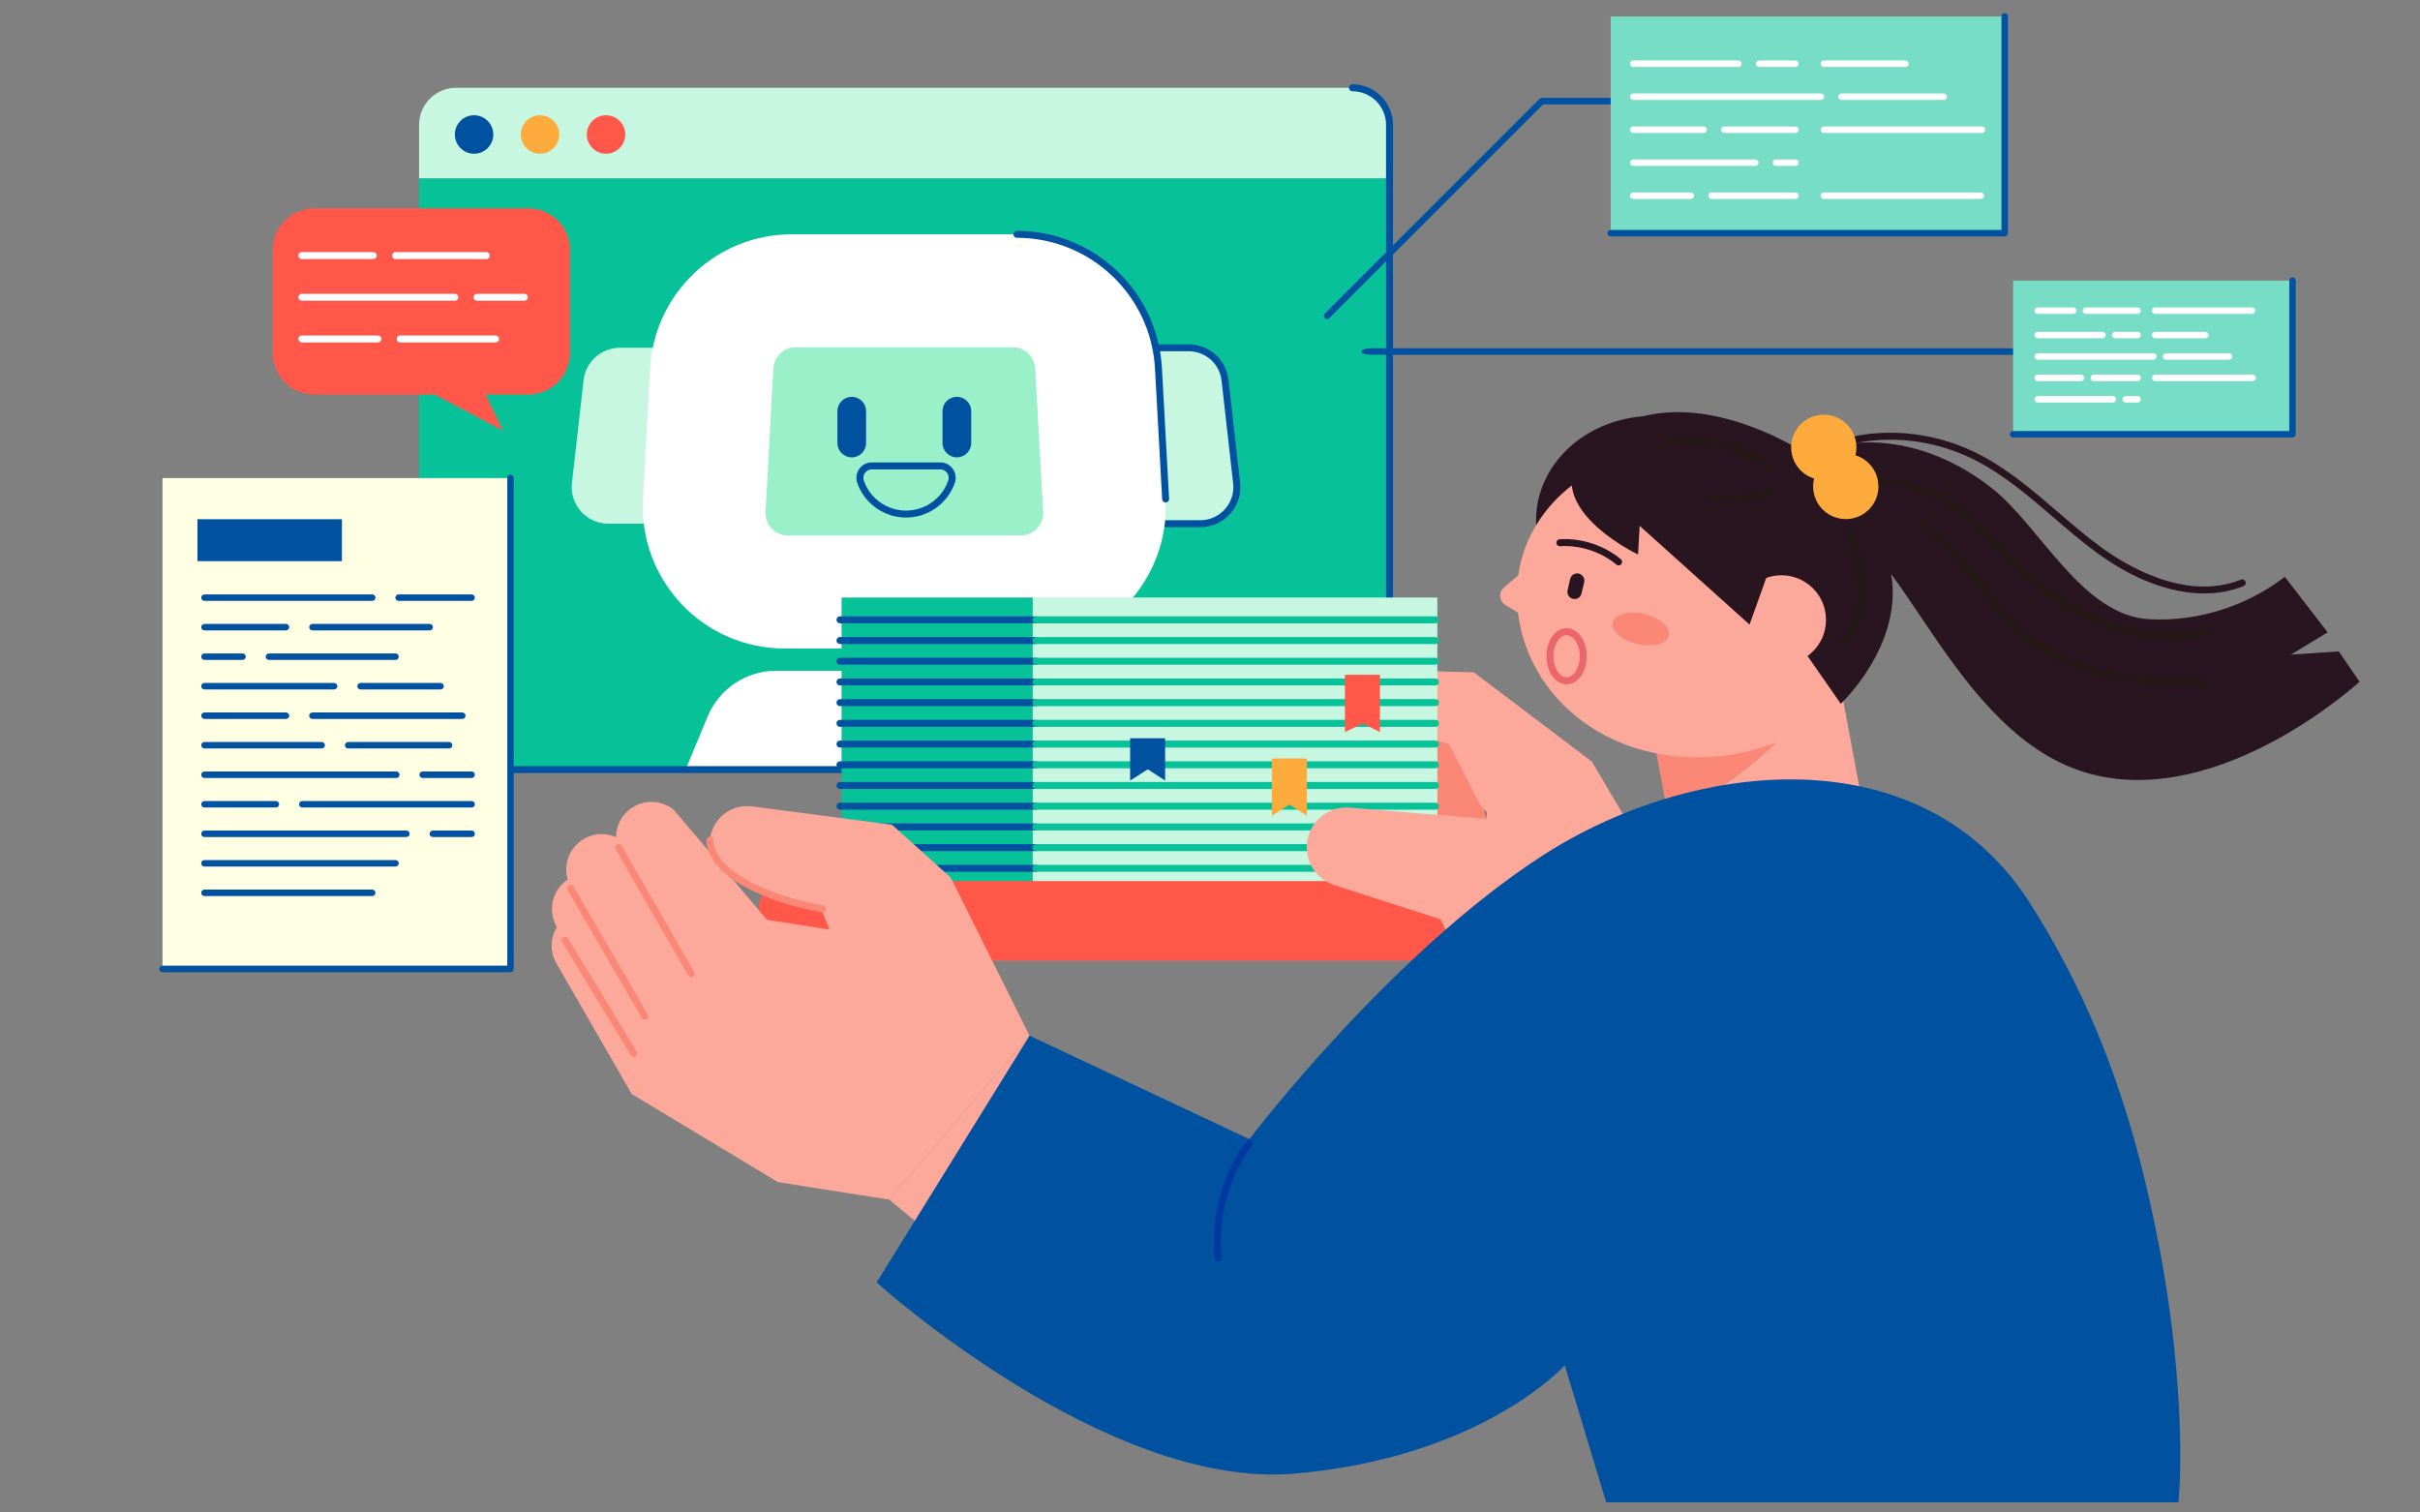 <?xml version="1.0" encoding="UTF-8"?>
<svg id="_圖層_1" data-name="圖層 1" xmlns="http://www.w3.org/2000/svg" viewBox="0 0 800 500">
  <rect x="0" y="0" width="800" height="500" fill="#808080" stroke="none"/>
  <defs>
    <style>
      .cls-1 {
        fill: #28151f;
      }

      .cls-2 {
        fill: #231815;
      }

      .cls-3 {
        fill: #07c198;
      }

      .cls-4 {
        fill: #fca89b;
      }

      .cls-5 {
        fill: #fff;
      }

      .cls-6 {
        fill: #ffffe4;
      }

      .cls-7 {
        fill: #c8f7e1;
      }

      .cls-8 {
        fill: #77ddc7;
      }

      .cls-9 {
        fill: #9af0c8;
      }

      .cls-10 {
        fill: #feab3e;
      }

      .cls-11 {
        fill: #0151a1;
      }

      .cls-12 {
        fill: #fb8876;
      }

      .cls-13 {
        fill: #ff584a;
      }

      .cls-14 {
        fill: #0038a1;
      }

      .cls-15 {
        fill: #ec666d;
      }
    </style>
  </defs>
  <g>
    <g>
      <path class="cls-12" d="M489.27,276.19l-45.87-11.21c-5.02-1.23-8.21-6.16-7.27-11.25h0c.94-5.08,5.69-8.55,10.82-7.89l46.84,6.01-4.52,24.33Z"/>
      <path class="cls-4" d="M526.23,251.77l-38.97-29.49-45.36-1.33c-4.74-.14-8.81,3.35-9.4,8.05h0c-.6,4.81,2.64,9.26,7.4,10.17l32.61,7.86,32.65,36.86,21.06-32.12Z"/>
      <path class="cls-12" d="M491.85,271.01l-56.88-17.09c-5.02-1.23-8.21-6.16-7.27-11.25h0c.94-5.08,5.69-8.55,10.82-7.89l40.46,11.11,12.86,25.11Z"/>
      <g>
        <g>
          <path class="cls-7" d="M459.35,41.28c0-6.78-5.49-12.27-12.27-12.27H150.81c-6.78,0-12.27,5.49-12.27,12.27v17.72h320.81v-17.72Z"/>
          <path class="cls-3" d="M459.34,59.01v183.13c0,6.78-5.49,12.27-12.27,12.27H150.8c-6.78,0-12.27-5.49-12.27-12.27V59.01h320.81Z"/>
        </g>
        <path class="cls-11" d="M163.08,44.46c0,3.51-2.85,6.36-6.36,6.36s-6.36-2.85-6.36-6.36,2.85-6.36,6.36-6.36,6.36,2.85,6.36,6.36Z"/>
        <path class="cls-10" d="M184.89,44.46c0,3.51-2.85,6.36-6.36,6.36s-6.36-2.85-6.36-6.36,2.85-6.36,6.36-6.36,6.36,2.85,6.36,6.36Z"/>
        <path class="cls-13" d="M206.7,44.46c0,3.51-2.85,6.36-6.36,6.36s-6.36-2.85-6.36-6.36,2.85-6.36,6.36-6.36,6.36,2.85,6.36,6.36Z"/>
      </g>
      <g>
        <g>
          <path class="cls-7" d="M248.52,173.12h-47.45c-7.2,0-12.8-6.27-12-13.43l3.84-34c.69-6.1,5.85-10.72,12-10.72h43.61v58.14Z"/>
          <path class="cls-7" d="M349.37,173.12h47.45c7.2,0,12.8-6.27,12-13.43l-3.84-34c-.69-6.1-5.85-10.72-12-10.72h-43.61v58.14Z"/>
          <path class="cls-11" d="M396.81,174.27h-47.44c-.64,0-1.15-.51-1.15-1.15v-58.14c0-.64.51-1.15,1.15-1.15h43.61c6.74,0,12.38,5.05,13.14,11.74l3.84,34c.42,3.74-.77,7.49-3.28,10.29-2.51,2.8-6.1,4.41-9.86,4.41ZM350.52,171.97h46.29c3.11,0,6.07-1.33,8.14-3.65,2.07-2.32,3.05-5.41,2.71-8.5l-3.84-34c-.62-5.53-5.29-9.7-10.85-9.7h-42.46v55.84Z"/>
          <path class="cls-5" d="M338.53,214.38h-79.18c-26.89,0-48.26-22.58-46.79-49.43l2.37-43.19c1.36-24.85,21.91-44.3,46.79-44.3h74.44c24.89,0,45.43,19.45,46.79,44.3l2.37,43.19c1.47,26.85-19.9,49.43-46.79,49.43Z"/>
          <path class="cls-11" d="M385.33,166.1c-.61,0-1.11-.47-1.15-1.09l-2.37-43.19c-1.33-24.23-21.38-43.21-45.64-43.21-.64,0-1.15-.51-1.15-1.15s.51-1.15,1.15-1.15c25.49,0,46.55,19.94,47.94,45.39l2.37,43.19c.04.63-.45,1.18-1.09,1.21-.02,0-.04,0-.06,0Z"/>
          <path class="cls-9" d="M253.06,169.21l2.6-47.4c.22-3.94,3.47-7.02,7.41-7.02h71.75c3.94,0,7.2,3.08,7.41,7.02l2.6,47.4c.23,4.25-3.15,7.83-7.41,7.83h-76.94c-4.26,0-7.65-3.58-7.41-7.83Z"/>
        </g>
        <path class="cls-11" d="M281.57,151.19h0c-2.62,0-4.74-2.12-4.74-4.74v-10.53c0-2.62,2.12-4.74,4.74-4.74h0c2.62,0,4.74,2.12,4.74,4.74v10.53c0,2.62-2.12,4.74-4.74,4.74Z"/>
        <path class="cls-11" d="M316.32,151.19h0c-2.62,0-4.74-2.12-4.74-4.74v-10.53c0-2.62,2.12-4.74,4.74-4.74h0c2.62,0,4.74,2.12,4.74,4.74v10.53c0,2.62-2.12,4.74-4.74,4.74Z"/>
        <path class="cls-5" d="M374.92,254.41h-148.28l7.29-17.53c3.79-9.18,12.73-15.13,22.63-15.13h88.39c9.9,0,18.84,5.95,22.66,15.13l7.3,17.53Z"/>
        <path class="cls-11" d="M299.51,171.09c-7.24,0-13.71-4.59-16.11-11.41-.55-1.57-.31-3.32.65-4.67.96-1.36,2.47-2.14,4.14-2.14h22.65c1.67,0,3.17.78,4.14,2.14.96,1.36,1.2,3.1.65,4.67-2.4,6.83-8.87,11.41-16.11,11.41ZM288.19,155.17c-.91,0-1.74.43-2.26,1.17-.54.76-.67,1.7-.36,2.58,2.08,5.91,7.68,9.87,13.94,9.87s11.87-3.97,13.94-9.87c.31-.88.18-1.82-.36-2.58-.53-.74-1.35-1.17-2.26-1.17h-22.65Z"/>
      </g>
      <g>
        <path class="cls-13" d="M174.67,68.87h-70.75c-7.61,0-13.78,6.17-13.78,13.78v34c0,7.61,6.17,13.78,13.78,13.78h39.8l22.56,11.94-5.73-11.94h14.12c7.61,0,13.78-6.17,13.78-13.78v-34c0-7.61-6.17-13.78-13.78-13.78Z"/>
        <g>
          <path class="cls-5" d="M123.4,85.64h-23.62c-.64,0-1.15-.51-1.15-1.15s.51-1.15,1.15-1.15h23.62c.64,0,1.15.51,1.15,1.15s-.51,1.15-1.15,1.15Z"/>
          <path class="cls-5" d="M160.77,85.64h-30.01c-.64,0-1.15-.51-1.15-1.15s.51-1.15,1.15-1.15h30.01c.64,0,1.15.51,1.15,1.15s-.51,1.15-1.15,1.15Z"/>
        </g>
        <g>
          <path class="cls-5" d="M150.35,99.42h-50.57c-.64,0-1.15-.51-1.15-1.15s.51-1.15,1.15-1.15h50.57c.64,0,1.15.51,1.15,1.15s-.51,1.15-1.15,1.15Z"/>
          <path class="cls-5" d="M173.33,99.42h-15.62c-.64,0-1.15-.51-1.15-1.15s.51-1.15,1.15-1.15h15.62c.64,0,1.15.51,1.15,1.15s-.51,1.15-1.15,1.15Z"/>
        </g>
        <g>
          <path class="cls-5" d="M124.93,113.21h-25.15c-.64,0-1.15-.51-1.15-1.15s.51-1.15,1.15-1.15h25.15c.64,0,1.15.51,1.15,1.15s-.51,1.15-1.15,1.15Z"/>
          <path class="cls-5" d="M163.83,113.21h-31.55c-.64,0-1.15-.51-1.15-1.15s.51-1.15,1.15-1.15h31.55c.64,0,1.15.51,1.15,1.15s-.51,1.15-1.15,1.15Z"/>
        </g>
      </g>
      <path class="cls-11" d="M459.35,60.16c-.64,0-1.15-.51-1.15-1.15v-17.72c0-6.13-4.99-11.12-11.12-11.12-.64,0-1.15-.51-1.15-1.15s.51-1.15,1.15-1.15c7.4,0,13.42,6.02,13.42,13.42v17.72c0,.64-.51,1.15-1.15,1.15Z"/>
      <path class="cls-11" d="M447.07,255.56H150.8c-.64,0-1.15-.51-1.15-1.15s.51-1.15,1.15-1.15h296.27c6.13,0,11.12-4.99,11.12-11.12V59.01c0-.64.51-1.15,1.15-1.15s1.15.51,1.15,1.15v183.13c0,7.4-6.02,13.42-13.42,13.42Z"/>
      <polygon class="cls-4" points="293.95 396.58 342.45 436.61 340.34 342.37 293.95 396.58"/>
      <g>
        <rect class="cls-7" x="339.94" y="197.53" width="135.21" height="106.37"/>
        <rect class="cls-3" x="278.2" y="197.53" width="63.19" height="106.37"/>
        <rect class="cls-13" x="250.82" y="291.26" width="252.77" height="26.33" rx="9.28" ry="9.28"/>
        <path class="cls-11" d="M342.44,206.05h-64.77c-.64,0-1.15-.51-1.15-1.15s.51-1.15,1.15-1.15h64.77c.64,0,1.15.51,1.15,1.15s-.51,1.15-1.15,1.15Z"/>
        <path class="cls-11" d="M342.44,212.9h-64.77c-.64,0-1.15-.51-1.15-1.15s.51-1.15,1.15-1.15h64.77c.64,0,1.15.51,1.15,1.15s-.51,1.15-1.15,1.15Z"/>
        <path class="cls-11" d="M342.44,219.74h-64.77c-.64,0-1.15-.51-1.15-1.15s.51-1.15,1.15-1.15h64.77c.64,0,1.15.51,1.15,1.15s-.51,1.15-1.15,1.15Z"/>
        <path class="cls-11" d="M342.44,226.59h-64.77c-.64,0-1.15-.51-1.15-1.15s.51-1.15,1.15-1.15h64.77c.64,0,1.15.51,1.15,1.15s-.51,1.15-1.15,1.15Z"/>
        <path class="cls-11" d="M342.44,233.43h-64.77c-.64,0-1.15-.51-1.15-1.15s.51-1.15,1.15-1.15h64.77c.64,0,1.15.51,1.15,1.15s-.51,1.15-1.15,1.15Z"/>
        <path class="cls-11" d="M342.44,240.28h-64.77c-.64,0-1.15-.51-1.15-1.15s.51-1.15,1.15-1.15h64.77c.64,0,1.15.51,1.15,1.15s-.51,1.15-1.15,1.15Z"/>
        <path class="cls-11" d="M342.44,247.13h-64.77c-.64,0-1.15-.51-1.15-1.15s.51-1.15,1.15-1.15h64.77c.64,0,1.15.51,1.15,1.15s-.51,1.15-1.15,1.15Z"/>
        <path class="cls-11" d="M342.44,253.97h-64.77c-.64,0-1.15-.51-1.15-1.15s.51-1.15,1.15-1.15h64.77c.64,0,1.15.51,1.15,1.15s-.51,1.15-1.15,1.15Z"/>
        <path class="cls-11" d="M342.44,260.82h-64.77c-.64,0-1.15-.51-1.15-1.15s.51-1.15,1.15-1.15h64.77c.64,0,1.15.51,1.15,1.15s-.51,1.15-1.15,1.15Z"/>
        <path class="cls-11" d="M342.44,267.66h-64.77c-.64,0-1.15-.51-1.15-1.15s.51-1.15,1.15-1.15h64.77c.64,0,1.15.51,1.15,1.15s-.51,1.15-1.15,1.15Z"/>
        <path class="cls-11" d="M342.44,274.51h-64.77c-.64,0-1.15-.51-1.15-1.15s.51-1.15,1.15-1.15h64.77c.64,0,1.15.51,1.15,1.15s-.51,1.15-1.15,1.15Z"/>
        <path class="cls-11" d="M342.44,281.36h-64.77c-.64,0-1.15-.51-1.15-1.15s.51-1.15,1.15-1.15h64.77c.64,0,1.15.51,1.15,1.15s-.51,1.15-1.15,1.15Z"/>
        <path class="cls-11" d="M342.44,288.2h-64.77c-.64,0-1.15-.51-1.15-1.15s.51-1.15,1.15-1.15h64.77c.64,0,1.15.51,1.15,1.15s-.51,1.15-1.15,1.15Z"/>
        <path class="cls-3" d="M474.55,206.05h-132.1c-.64,0-1.15-.51-1.15-1.15s.51-1.15,1.15-1.15h132.1c.64,0,1.15.51,1.15,1.15s-.51,1.15-1.15,1.15Z"/>
        <path class="cls-3" d="M474.55,212.9h-132.1c-.64,0-1.15-.51-1.15-1.15s.51-1.15,1.15-1.15h132.1c.64,0,1.15.51,1.15,1.15s-.51,1.15-1.15,1.15Z"/>
        <path class="cls-3" d="M474.55,219.74h-132.1c-.64,0-1.15-.51-1.15-1.15s.51-1.15,1.15-1.15h132.1c.64,0,1.15.51,1.15,1.15s-.51,1.15-1.15,1.15Z"/>
        <path class="cls-3" d="M474.55,226.59h-132.1c-.64,0-1.15-.51-1.15-1.15s.51-1.15,1.15-1.15h132.1c.64,0,1.15.51,1.15,1.15s-.51,1.15-1.15,1.15Z"/>
        <path class="cls-3" d="M474.55,233.43h-132.1c-.64,0-1.15-.51-1.15-1.15s.51-1.15,1.15-1.15h132.1c.64,0,1.15.51,1.15,1.15s-.51,1.15-1.15,1.15Z"/>
        <path class="cls-3" d="M474.55,240.28h-132.1c-.64,0-1.15-.51-1.15-1.15s.51-1.15,1.15-1.15h132.1c.64,0,1.15.51,1.15,1.15s-.51,1.15-1.15,1.15Z"/>
        <path class="cls-3" d="M474.55,247.13h-132.1c-.64,0-1.15-.51-1.15-1.15s.51-1.15,1.15-1.15h132.1c.64,0,1.15.51,1.15,1.15s-.51,1.15-1.15,1.15Z"/>
        <path class="cls-3" d="M474.55,253.97h-132.1c-.64,0-1.15-.51-1.15-1.15s.51-1.15,1.15-1.15h132.1c.64,0,1.15.51,1.15,1.15s-.51,1.15-1.15,1.15Z"/>
        <path class="cls-3" d="M474.55,260.82h-132.1c-.64,0-1.15-.51-1.15-1.15s.51-1.15,1.15-1.15h132.1c.64,0,1.15.51,1.15,1.15s-.51,1.15-1.15,1.15Z"/>
        <path class="cls-3" d="M474.55,267.66h-132.1c-.64,0-1.15-.51-1.15-1.15s.51-1.15,1.15-1.15h132.1c.64,0,1.15.51,1.15,1.15s-.51,1.15-1.15,1.15Z"/>
        <path class="cls-3" d="M474.55,274.51h-132.1c-.64,0-1.15-.51-1.15-1.15s.51-1.15,1.15-1.15h132.1c.64,0,1.15.51,1.15,1.15s-.51,1.15-1.15,1.15Z"/>
        <path class="cls-3" d="M474.55,281.36h-132.1c-.64,0-1.15-.51-1.15-1.15s.51-1.15,1.15-1.15h132.1c.64,0,1.15.51,1.15,1.15s-.51,1.15-1.15,1.15Z"/>
        <path class="cls-3" d="M474.55,288.2h-132.1c-.64,0-1.15-.51-1.15-1.15s.51-1.15,1.15-1.15h132.1c.64,0,1.15.51,1.15,1.15s-.51,1.15-1.15,1.15Z"/>
        <polygon class="cls-13" points="456.18 242.03 450.51 239.16 444.6 242.03 444.6 223.07 456.18 223.07 456.18 242.03"/>
        <polygon class="cls-10" points="432.03 269.68 426.31 265.96 420.45 269.68 420.45 250.73 432.03 250.73 432.03 269.68"/>
        <polygon class="cls-11" points="385.17 258.05 379.45 254.32 373.59 258.05 373.59 244.06 385.17 244.06 385.17 258.05"/>
      </g>
      <path class="cls-4" d="M491.47,270.73l-45.25-3.74c-6.85-.57-12.99,4.25-14.07,11.04h0c-1.02,6.4,2.78,12.6,8.96,14.58l35.09,11.29,11.06,22.12,65.83-28.96-26.86-45.29-33.7-13.69-1.05,32.65Z"/>
      <path class="cls-4" d="M292.98,360.76l-52.28-25.17-39.25-32.04c-4.65-3.8-11.42-3.46-15.67.79h0c-3.62,3.62-4.46,9.16-2.1,13.69l25.16,43.64,48.31,29.11,35.82-30.01Z"/>
      <path class="cls-4" d="M293.08,348.63l-52.28-25.17-39.25-32.04c-4.65-3.8-11.42-3.46-15.67.79h0c-3.62,3.62-4.46,9.16-2.1,13.69l18.29,34.98,55.19,37.76,35.82-30.01Z"/>
      <path class="cls-4" d="M297.82,335.59l-52.28-25.17-39.25-32.04c-4.65-3.8-11.42-3.46-15.67.79h0c-3.62,3.62-4.46,9.16-2.1,13.69l18.29,34.98,55.19,37.76,35.82-30.01Z"/>
      <path class="cls-4" d="M314.28,324.94v-34.85l-19.36-17.43-46.33-6.08c-6.95-.91-13.26,4.14-13.89,11.12h0c-.47,5.12,2.29,9.99,6.92,12.23l30.32,11.71,8.58,21.44,33.76,1.86Z"/>
      <path class="cls-4" d="M314.28,324.94l-33.15-16.56-27.56-4.29-30.82-36.36c-4.65-3.8-11.42-3.46-15.67.79h0c-3.62,3.62-4.46,9.16-2.1,13.69l18.29,34.98,55.19,37.76,35.82-30.01Z"/>
      <polygon class="cls-4" points="257.16 390.78 293.95 396.58 340.34 342.37 314.28 290.09 254.26 326.88 257.16 390.78"/>
      <g>
        <ellipse class="cls-1" cx="546.5" cy="171.99" rx="38.71" ry="34.49"/>
        <path class="cls-12" d="M551.53,270.3l-8.12-43.63,62.83-11.69.41,2.18c-10.62,24.57-31.26,40.95-55.11,53.14Z"/>
        <path class="cls-4" d="M606.65,217.16l9.71,52.18-62.83,11.69-2-10.73c23.85-12.19,44.49-28.57,55.11-53.14Z"/>
        <path class="cls-4" d="M551.72,249.76c-33.22-4.44-53.52-31.81-49.81-59.5.75-5.66,2.59-10.92,5.36-15.7.15-.31.32-.59.51-.87.03-.04.06-.08.07-.12.31-.5.6-.99.95-1.46.24-.43.53-.82.81-1.22,2.41-3.47,5.35-6.61,8.73-9.39t.03-.04c1.46-1.2,2.98-2.34,4.57-3.4,12.25-8.21,28.57-12.2,45.81-9.9,33.22,4.44,57.16,30.48,53.47,58.15-3.69,27.69-37.28,47.88-70.49,43.44Z"/>
        <path class="cls-12" d="M551.65,210.07c-.63,2.75-5.29,4.02-10.4,2.84s-8.74-4.36-8.11-7.11,5.29-4.02,10.4-2.84c5.11,1.18,8.74,4.36,8.11,7.11Z"/>
        <path class="cls-4" d="M511.94,181.76l-14.7,12.38c-1.9,1.6-1.67,4.59.45,5.89l10.13,6.19,4.13-24.45Z"/>
        <path class="cls-1" d="M519.99,197.97h0c1.27.29,2.54-.5,2.84-1.78l.86-3.73c.29-1.27-.5-2.54-1.78-2.84h0c-1.27-.29-2.54.5-2.84,1.78l-.86,3.73c-.29,1.27.5,2.54,1.78,2.84Z"/>
        <path class="cls-1" d="M566.99,173.05l41.54,59.6s25.5-23.92,14.36-50.75c-19.8-47.68-91.25-41.14-99.95-23.84l44.05,14.99Z"/>
        <path class="cls-1" d="M535.08,186.92c-.26,0-.52-.09-.73-.27-5.15-4.27-11.96-6.49-18.61-6.09-.71.04-1.18-.44-1.22-1.08-.04-.63.45-1.18,1.08-1.22,7.23-.43,14.62,1.97,20.22,6.61.49.41.56,1.13.15,1.62-.23.27-.56.42-.89.42Z"/>
        <path class="cls-4" d="M588.9,219.65h0c-8.14,0-14.74-6.6-14.74-14.74h0c0-8.14,6.6-14.74,14.74-14.74h0c8.14,0,14.74,6.6,14.74,14.74h0c0,8.14-6.6,14.74-14.74,14.74Z"/>
        <path class="cls-1" d="M593.31,154.71c3.14-4.75,9.09-6.75,14.7-7.67,18.55-3.06,35.95,2.96,50.46,14.34,15.98,12.54,29.83,42.29,52.24,43.35,15.89.75,32-4.32,44.59-14.05l14.17,18.35-12.11,7.37,15.8-1.05,6.85,10.01s-45.24,41.68-88.42,30.62c-46.78-11.98-64.25-83.73-87.42-81.62l-10.85-19.65Z"/>
        <path class="cls-1" d="M728.64,196.17c-11.03,0-23.33-4.56-35.32-13.33-5.05-3.69-9.89-7.85-14.56-11.86-7.93-6.82-16.14-13.86-25.5-18.7-20.37-10.52-45.07-8.93-61.45,3.96-.5.39-1.22.31-1.62-.19-.39-.5-.31-1.22.19-1.62,17.07-13.44,42.77-15.13,63.93-4.2,9.6,4.96,17.91,12.1,25.94,19,4.64,3.99,9.44,8.11,14.42,11.75,7.74,5.66,27.73,18.02,46.16,10.63.58-.24,1.26.05,1.49.64.24.59-.05,1.26-.64,1.5-4.05,1.62-8.44,2.42-13.06,2.42Z"/>
        <path class="cls-1" d="M578.36,206.48l5.27-14.74,13.69-41.6s-40.55-27.38-68.99-5.27c-25.68,19.97,13.17,38.44,13.17,38.44l.53-9.48,36.34,32.65Z"/>
        <path class="cls-10" d="M613.42,145.48c1.33,5.81-2.3,11.6-8.11,12.93-5.81,1.33-11.6-2.3-12.93-8.11-1.33-5.81,2.3-11.6,8.11-12.93,5.81-1.33,11.6,2.3,12.93,8.11Z"/>
        <path class="cls-10" d="M620.7,158.4c1.33,5.81-2.3,11.6-8.11,12.93-5.81,1.33-11.6-2.3-12.93-8.11-1.33-5.81,2.3-11.6,8.11-12.93,5.81-1.33,11.6,2.3,12.93,8.11Z"/>
        <path class="cls-2" d="M584.34,155.32c-.26,0-.52-.09-.73-.27-8.82-7.31-21.52-8.44-31.6-8.61-.63-.01-1.14-.53-1.13-1.17.01-.64.6-1.16,1.17-1.13,10.45.18,23.66,1.38,33.03,9.15.49.41.56,1.13.15,1.62-.23.27-.56.42-.89.42Z"/>
        <path class="cls-2" d="M571.32,166.01c-2.11,0-4.22-.17-6.31-.51-.63-.1-1.05-.69-.95-1.32.1-.63.72-1.05,1.32-.95,6.54,1.07,13.25.35,19.4-2.06.6-.23,1.26.06,1.49.65.23.59-.06,1.26-.65,1.49-4.57,1.79-9.43,2.7-14.3,2.7Z"/>
        <path class="cls-2" d="M717.49,211.63c-5.15,0-10.63-.82-16.27-2.46-9.45-2.74-18.51-7.43-26.2-13.57-4.8-3.83-9.14-8.26-13.35-12.55-3.41-3.48-6.94-7.08-10.67-10.3-6.84-5.92-17.39-12.86-28.96-12.25-.59.04-1.18-.46-1.21-1.09-.03-.63.45-1.18,1.09-1.21,9.72-.49,20.31,3.92,30.59,12.81,3.8,3.29,7.36,6.92,10.8,10.43,4.16,4.24,8.45,8.62,13.14,12.36,7.46,5.95,16.25,10.5,25.41,13.16,10.28,2.98,19.94,3.15,27.93.48.6-.2,1.25.12,1.46.73.2.6-.13,1.26-.73,1.46-4.01,1.34-8.39,2-13.04,2Z"/>
        <path class="cls-2" d="M728.95,226.85h-.02c-22.55-.31-45.61-2.55-61.43-16.73-4.92-4.42-8.98-9.87-12.89-15.14-6.02-8.1-11.7-15.75-20.27-19.97-.57-.28-.8-.97-.52-1.54.28-.57.97-.8,1.54-.52,9.07,4.46,15.19,12.7,21.1,20.66,3.85,5.18,7.83,10.54,12.58,14.8,15.26,13.68,37.82,15.84,59.92,16.15.64,0,1.14.53,1.13,1.17,0,.63-.52,1.13-1.15,1.13Z"/>
        <path class="cls-2" d="M609.15,213.75c-.29,0-.58-.11-.8-.33-.45-.44-.46-1.17-.02-1.63,3.88-3.96,5.98-9.96,5.9-16.9-.07-6.32-1.81-12.56-3.5-18.59-.17-.61.19-1.25.8-1.42.61-.18,1.25.19,1.42.8,1.73,6.18,3.52,12.57,3.59,19.19.08,7.55-2.25,14.13-6.56,18.54-.23.23-.52.35-.82.35Z"/>
        <path class="cls-15" d="M517.89,226.22c-3.74,0-6.66-4.07-6.66-9.27s2.93-9.27,6.66-9.27,6.66,4.07,6.66,9.27-2.93,9.27-6.66,9.27ZM517.89,209.99c-2.36,0-4.36,3.19-4.36,6.97s2,6.96,4.36,6.96,4.36-3.19,4.36-6.96-2-6.97-4.36-6.97Z"/>
      </g>
      <path class="cls-11" d="M612.94,259.58c-34.26-6.53-73.39,4.11-103.03,23.26-50.55,32.65-96.9,93.74-96.9,93.74l-72.67-34.21-50.55,81.6s75.83,68.46,137.97,63.19c62.14-5.27,89.52-35.81,89.52-35.81l13.69,45.29h189.17c1.46-14.74.71-46.54-5.91-82.15-7.78-41.84-19.96-79.62-43.31-116.14-14.28-22.35-35.04-34.4-57.98-38.77Z"/>
      <path class="cls-12" d="M228.45,323c-.4,0-.79-.21-1-.58l-23.89-41.65c-.32-.55-.13-1.25.42-1.57s1.25-.13,1.57.43l23.89,41.65c.32.55.13,1.25-.42,1.57-.18.1-.38.15-.57.15Z"/>
      <path class="cls-12" d="M213.14,337.09c-.4,0-.78-.21-1-.57l-24.5-42.27c-.32-.55-.13-1.25.42-1.57.54-.32,1.25-.13,1.57.42l24.5,42.27c.32.55.13,1.25-.42,1.57-.18.11-.38.16-.58.16Z"/>
      <path class="cls-12" d="M209.47,349.34c-.39,0-.77-.2-.98-.55l-22.66-37.37c-.33-.54-.16-1.25.39-1.58.54-.32,1.25-.16,1.58.39l22.66,37.37c.33.54.16,1.25-.39,1.58-.19.11-.39.17-.6.17Z"/>
      <path class="cls-12" d="M271.95,301.57c-.05,0-.11,0-.16-.01-.56-.08-13.83-1.94-26.13-8.71-12.77-7.02-12.14-14.93-12.11-15.26.07-.63.65-1.08,1.26-1.03.63.06,1.09.62,1.03,1.25,0,.12-.35,6.82,10.93,13.03,11.91,6.55,25.19,8.42,25.33,8.44.63.09,1.07.67.98,1.3-.08.58-.57.99-1.14.99Z"/>
    </g>
    <path class="cls-14" d="M402.69,416.96c-.58,0-1.08-.44-1.14-1.03-1.4-13.59,2.41-27.7,10.48-38.73.38-.51,1.1-.62,1.61-.25.51.38.62,1.1.25,1.61-7.73,10.57-11.39,24.11-10.05,37.14.07.63-.39,1.2-1.02,1.26-.04,0-.08,0-.12,0Z"/>
  </g>
  <g>
    <rect class="cls-6" x="53.72" y="158.04" width="115.04" height="162.28"/>
    <path class="cls-11" d="M168.75,321.38H53.72c-.59,0-1.07-.48-1.07-1.07s.48-1.07,1.07-1.07h113.97v-161.22c0-.59.48-1.07,1.07-1.07s1.07.48,1.07,1.07v162.28c0,.59-.48,1.07-1.07,1.07Z"/>
    <rect class="cls-11" x="65.27" y="171.64" width="47.76" height="13.87"/>
    <path class="cls-11" d="M155.91,198.64h-24.14c-.59,0-1.07-.48-1.07-1.07s.48-1.07,1.07-1.07h24.14c.59,0,1.07.48,1.07,1.07s-.48,1.07-1.07,1.07Z"/>
    <path class="cls-11" d="M123.05,198.64h-55.46c-.59,0-1.07-.48-1.07-1.07s.48-1.07,1.07-1.07h55.46c.59,0,1.07.48,1.07,1.07s-.48,1.07-1.07,1.07Z"/>
    <path class="cls-11" d="M142.05,208.4h-38.77c-.59,0-1.07-.48-1.07-1.07s.48-1.07,1.07-1.07h38.77c.59,0,1.07.48,1.07,1.07s-.48,1.07-1.07,1.07Z"/>
    <path class="cls-11" d="M94.55,208.4h-26.96c-.59,0-1.07-.48-1.07-1.07s.48-1.07,1.07-1.07h26.96c.59,0,1.07.48,1.07,1.07s-.48,1.07-1.07,1.07Z"/>
    <path class="cls-11" d="M130.75,218.16h-41.85c-.59,0-1.07-.48-1.07-1.07s.48-1.07,1.07-1.07h41.85c.59,0,1.07.48,1.07,1.07s-.48,1.07-1.07,1.07Z"/>
    <path class="cls-11" d="M80.17,218.16h-12.58c-.59,0-1.07-.48-1.07-1.07s.48-1.07,1.07-1.07h12.58c.59,0,1.07.48,1.07,1.07s-.48,1.07-1.07,1.07Z"/>
    <path class="cls-11" d="M145.64,227.92h-26.45c-.59,0-1.07-.48-1.07-1.07s.48-1.07,1.07-1.07h26.45c.59,0,1.07.48,1.07,1.07s-.48,1.07-1.07,1.07Z"/>
    <path class="cls-11" d="M110.46,227.92h-42.88c-.59,0-1.07-.48-1.07-1.07s.48-1.07,1.07-1.07h42.88c.59,0,1.07.48,1.07,1.07s-.48,1.07-1.07,1.07Z"/>
    <path class="cls-11" d="M152.83,237.67h-49.56c-.59,0-1.07-.48-1.07-1.07s.48-1.07,1.07-1.07h49.56c.59,0,1.07.48,1.07,1.07s-.48,1.07-1.07,1.07Z"/>
    <path class="cls-11" d="M94.55,237.67h-26.96c-.59,0-1.07-.48-1.07-1.07s.48-1.07,1.07-1.07h26.96c.59,0,1.07.48,1.07,1.07s-.48,1.07-1.07,1.07Z"/>
    <path class="cls-11" d="M148.47,247.43h-33.38c-.59,0-1.07-.48-1.07-1.07s.48-1.07,1.07-1.07h33.38c.59,0,1.07.48,1.07,1.07s-.48,1.07-1.07,1.07Z"/>
    <path class="cls-11" d="M106.36,247.43h-38.77c-.59,0-1.07-.48-1.07-1.07s.48-1.07,1.07-1.07h38.77c.59,0,1.07.48,1.07,1.07s-.48,1.07-1.07,1.07Z"/>
    <path class="cls-11" d="M155.91,257.19h-16.18c-.59,0-1.07-.48-1.07-1.07s.48-1.07,1.07-1.07h16.18c.59,0,1.07.48,1.07,1.07s-.48,1.07-1.07,1.07Z"/>
    <path class="cls-11" d="M131.01,257.19h-63.42c-.59,0-1.07-.48-1.07-1.07s.48-1.07,1.07-1.07h63.42c.59,0,1.07.48,1.07,1.07s-.48,1.07-1.07,1.07Z"/>
    <path class="cls-11" d="M155.91,266.95h-55.98c-.59,0-1.07-.48-1.07-1.07s.48-1.07,1.07-1.07h55.98c.59,0,1.07.48,1.07,1.07s-.48,1.07-1.07,1.07Z"/>
    <path class="cls-11" d="M91.21,266.95h-23.62c-.59,0-1.07-.48-1.07-1.07s.48-1.07,1.07-1.07h23.62c.59,0,1.07.48,1.07,1.07s-.48,1.07-1.07,1.07Z"/>
    <path class="cls-11" d="M155.91,276.71h-12.84c-.59,0-1.07-.48-1.07-1.07s.48-1.07,1.07-1.07h12.84c.59,0,1.07.48,1.07,1.07s-.48,1.07-1.07,1.07Z"/>
    <path class="cls-11" d="M134.35,276.71h-66.76c-.59,0-1.07-.48-1.07-1.07s.48-1.07,1.07-1.07h66.76c.59,0,1.07.48,1.07,1.07s-.48,1.07-1.07,1.07Z"/>
    <path class="cls-11" d="M130.75,286.46h-63.17c-.59,0-1.07-.48-1.07-1.07s.48-1.07,1.07-1.07h63.17c.59,0,1.07.48,1.07,1.07s-.48,1.07-1.07,1.07Z"/>
    <path class="cls-11" d="M123.05,296.22h-55.46c-.59,0-1.07-.48-1.07-1.07s.48-1.07,1.07-1.07h55.46c.59,0,1.07.48,1.07,1.07s-.48,1.07-1.07,1.07Z"/>
  </g>
  <path class="cls-11" d="M438.69,105.48c-.27,0-.55-.1-.75-.31-.42-.42-.42-1.09,0-1.51l70.98-70.98c.2-.2.47-.31.75-.31h39.72c.59,0,1.07.48,1.07,1.07s-.48,1.07-1.07,1.07h-39.28l-70.67,70.67c-.21.21-.48.31-.75.31Z"/>
  <g>
    <rect class="cls-8" x="532.46" y="5.44" width="130.24" height="71.63"/>
    <path class="cls-11" d="M662.71,78.14h-130.24c-.59,0-1.07-.48-1.07-1.07s.48-1.07,1.07-1.07h129.17V5.44c0-.59.48-1.07,1.07-1.07s1.07.48,1.07,1.07v71.63c0,.59-.48,1.07-1.07,1.07Z"/>
  </g>
  <g>
    <path class="cls-11" d="M683.96,117.28h-230.53c-1.9,0-3.43-.48-3.43-1.07s1.53-1.07,3.43-1.07h230.53c1.9,0,3.43.48,3.43,1.07s-1.53,1.07-3.43,1.07Z"/>
    <g>
      <rect class="cls-8" x="665.49" y="92.77" width="92.35" height="50.79"/>
      <path class="cls-11" d="M757.84,144.63h-92.35c-.59,0-1.07-.48-1.07-1.07s.48-1.07,1.07-1.07h91.29v-49.73c0-.59.48-1.07,1.07-1.07s1.07.48,1.07,1.07v50.79c0,.59-.48,1.07-1.07,1.07Z"/>
    </g>
  </g>
  <g>
    <g>
      <path class="cls-5" d="M685.35,103.77h-11.72c-.59,0-1.07-.48-1.07-1.07s.48-1.07,1.07-1.07h11.72c.59,0,1.07.48,1.07,1.07s-.48,1.07-1.07,1.07Z"/>
      <path class="cls-5" d="M706.65,103.77h-17.09c-.59,0-1.07-.48-1.07-1.07s.48-1.07,1.07-1.07h17.09c.59,0,1.07.48,1.07,1.07s-.48,1.07-1.07,1.07Z"/>
      <path class="cls-5" d="M744.44,103.77h-31.99c-.59,0-1.07-.48-1.07-1.07s.48-1.07,1.07-1.07h31.99c.59,0,1.07.48,1.07,1.07s-.48,1.07-1.07,1.07Z"/>
    </g>
    <g>
      <path class="cls-5" d="M695.05,111.83h-21.43c-.59,0-1.07-.48-1.07-1.07s.48-1.07,1.07-1.07h21.43c.59,0,1.07.48,1.07,1.07s-.48,1.07-1.07,1.07Z"/>
      <path class="cls-5" d="M706.65,111.83h-7.39c-.59,0-1.07-.48-1.07-1.07s.48-1.07,1.07-1.07h7.39c.59,0,1.07.48,1.07,1.07s-.48,1.07-1.07,1.07Z"/>
      <path class="cls-5" d="M729.06,111.83h-16.61c-.59,0-1.07-.48-1.07-1.07s.48-1.07,1.07-1.07h16.61c.59,0,1.07.48,1.07,1.07s-.48,1.07-1.07,1.07Z"/>
    </g>
    <g>
      <path class="cls-5" d="M711.84,118.91h-38.22c-.59,0-1.07-.48-1.07-1.07s.48-1.07,1.07-1.07h38.22c.59,0,1.07.48,1.07,1.07s-.48,1.07-1.07,1.07Z"/>
      <path class="cls-5" d="M736.87,118.91h-20.82c-.59,0-1.07-.48-1.07-1.07s.48-1.07,1.07-1.07h20.82c.59,0,1.07.48,1.07,1.07s-.48,1.07-1.07,1.07Z"/>
    </g>
    <g>
      <path class="cls-5" d="M687.97,125.99h-14.35c-.59,0-1.07-.48-1.07-1.07s.48-1.07,1.07-1.07h14.35c.59,0,1.07.48,1.07,1.07s-.48,1.07-1.07,1.07Z"/>
      <path class="cls-5" d="M706.65,125.99h-14.47c-.59,0-1.07-.48-1.07-1.07s.48-1.07,1.07-1.07h14.47c.59,0,1.07.48,1.07,1.07s-.48,1.07-1.07,1.07Z"/>
      <path class="cls-5" d="M744.69,125.99h-32.23c-.59,0-1.07-.48-1.07-1.07s.48-1.07,1.07-1.07h32.23c.59,0,1.07.48,1.07,1.07s-.48,1.07-1.07,1.07Z"/>
    </g>
    <g>
      <path class="cls-5" d="M698.47,133.07h-24.85c-.59,0-1.07-.48-1.07-1.07s.48-1.07,1.07-1.07h24.85c.59,0,1.07.48,1.07,1.07s-.48,1.07-1.07,1.07Z"/>
      <path class="cls-5" d="M706.65,133.07h-3.97c-.59,0-1.07-.48-1.07-1.07s.48-1.07,1.07-1.07h3.97c.59,0,1.07.48,1.07,1.07s-.48,1.07-1.07,1.07Z"/>
    </g>
  </g>
  <g>
    <g>
      <path class="cls-5" d="M558.95,65.76h-19.02c-.59,0-1.07-.48-1.07-1.07s.48-1.07,1.07-1.07h19.02c.59,0,1.07.48,1.07,1.07s-.48,1.07-1.07,1.07Z"/>
      <path class="cls-5" d="M593.52,65.76h-27.74c-.59,0-1.07-.48-1.07-1.07s.48-1.07,1.07-1.07h27.74c.59,0,1.07.48,1.07,1.07s-.48,1.07-1.07,1.07Z"/>
      <path class="cls-5" d="M654.84,65.76h-51.91c-.59,0-1.07-.48-1.07-1.07s.48-1.07,1.07-1.07h51.91c.59,0,1.07.48,1.07,1.07s-.48,1.07-1.07,1.07Z"/>
    </g>
    <g>
      <path class="cls-5" d="M574.7,22.13h-34.77c-.59,0-1.07-.48-1.07-1.07s.48-1.07,1.07-1.07h34.77c.59,0,1.07.48,1.07,1.07s-.48,1.07-1.07,1.07Z"/>
      <path class="cls-5" d="M593.52,22.13h-11.99c-.59,0-1.07-.48-1.07-1.07s.48-1.07,1.07-1.07h11.99c.59,0,1.07.48,1.07,1.07s-.48,1.07-1.07,1.07Z"/>
      <path class="cls-5" d="M629.88,22.13h-26.94c-.59,0-1.07-.48-1.07-1.07s.48-1.07,1.07-1.07h26.94c.59,0,1.07.48,1.07,1.07s-.48,1.07-1.07,1.07Z"/>
    </g>
    <g>
      <path class="cls-5" d="M601.94,33.04h-62.01c-.59,0-1.07-.48-1.07-1.07s.48-1.07,1.07-1.07h62.01c.59,0,1.07.48,1.07,1.07s-.48,1.07-1.07,1.07Z"/>
      <path class="cls-5" d="M642.56,33.04h-33.78c-.59,0-1.07-.48-1.07-1.07s.48-1.07,1.07-1.07h33.78c.59,0,1.07.48,1.07,1.07s-.48,1.07-1.07,1.07Z"/>
    </g>
    <g>
      <path class="cls-5" d="M563.21,43.95h-23.28c-.59,0-1.07-.48-1.07-1.07s.48-1.07,1.07-1.07h23.28c.59,0,1.07.48,1.07,1.07s-.48,1.07-1.07,1.07Z"/>
      <path class="cls-5" d="M593.52,43.95h-23.48c-.59,0-1.07-.48-1.07-1.07s.48-1.07,1.07-1.07h23.48c.59,0,1.07.48,1.07,1.07s-.48,1.07-1.07,1.07Z"/>
      <path class="cls-5" d="M655.24,43.95h-52.3c-.59,0-1.07-.48-1.07-1.07s.48-1.07,1.07-1.07h52.3c.59,0,1.07.48,1.07,1.07s-.48,1.07-1.07,1.07Z"/>
    </g>
    <g>
      <path class="cls-5" d="M580.25,54.85h-40.32c-.59,0-1.07-.48-1.07-1.07s.48-1.07,1.07-1.07h40.32c.59,0,1.07.48,1.07,1.07s-.48,1.07-1.07,1.07Z"/>
      <path class="cls-5" d="M593.52,54.85h-6.44c-.59,0-1.07-.48-1.07-1.07s.48-1.07,1.07-1.07h6.44c.59,0,1.07.48,1.07,1.07s-.48,1.07-1.07,1.07Z"/>
    </g>
  </g>
</svg>